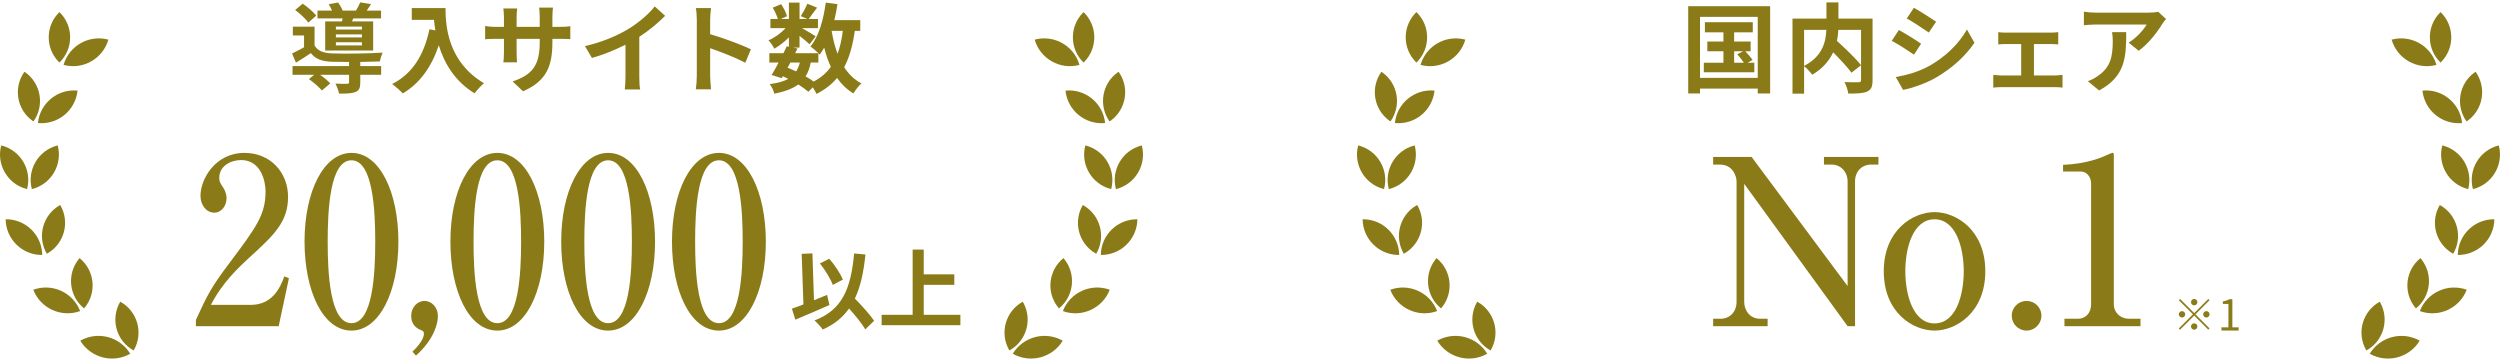 <svg width="374" height="54" viewBox="0 0 374 54" fill="none" xmlns="http://www.w3.org/2000/svg">
<path d="M264.812 0.928V13.986H262.959V13.256H254.322V13.986H252.557V0.928H264.812ZM262.959 2.519H254.322V11.651H262.959V2.519ZM262.448 9.39V10.806H254.891V9.39H257.824V7.669H255.416V6.21H257.824V4.839H255.052V3.321H262.215V4.839H259.428V6.21H261.894V7.669H261.092C261.485 8.077 261.952 8.617 262.185 8.968L261.427 9.39H262.448ZM259.428 9.39H260.887C260.639 8.997 260.23 8.5 259.895 8.12L260.785 7.669H259.428V9.39Z" fill="#8B7B18"/>
<path d="M280.135 12.001C280.135 12.936 279.944 13.417 279.332 13.694C278.734 13.971 277.8 14 276.502 14C276.444 13.505 276.181 12.732 275.933 12.278C276.794 12.322 277.771 12.308 278.048 12.308C278.326 12.294 278.413 12.22 278.413 11.958V4.473H275.013C274.985 5.013 274.926 5.552 274.809 6.122C276.05 7.245 277.625 8.748 278.413 9.755L276.984 10.878C276.399 10.076 275.306 8.895 274.24 7.829C273.671 9.054 272.694 10.25 271.103 11.185C270.855 10.835 270.316 10.221 269.893 9.901V14.015H268.156V2.781H273.234V0.359H275.028V2.781H280.135V12.001ZM269.893 9.857C272.65 8.427 273.146 6.268 273.218 4.473H269.893V9.857Z" fill="#8B7B18"/>
<path d="M287.397 6.544L286.331 8.179C285.501 7.61 283.997 6.617 283.006 6.107L284.071 4.487C285.048 5.013 286.653 6.02 287.397 6.544ZM288.579 9.886C291.059 8.499 293.087 6.501 294.254 4.414L295.377 6.399C294.02 8.412 291.964 10.265 289.571 11.637C288.082 12.482 285.996 13.212 284.698 13.445L283.604 11.519C285.238 11.242 286.989 10.746 288.579 9.886ZM289.644 3.247L288.549 4.867C287.732 4.298 286.216 3.306 285.252 2.766L286.318 1.162C287.28 1.702 288.885 2.723 289.644 3.247Z" fill="#8B7B18"/>
<path d="M307.445 11.286C307.854 11.286 308.262 11.229 308.553 11.199V13.11C308.248 13.052 307.707 13.037 307.445 13.037H299.392C299.041 13.037 298.589 13.052 298.195 13.11V11.199C298.575 11.242 299.027 11.286 299.392 11.286H302.368V6.588H300.092C299.786 6.588 299.26 6.617 298.939 6.646V4.809C299.26 4.867 299.771 4.882 300.092 4.882H306.774C307.124 4.882 307.562 4.852 307.911 4.809V6.646C307.547 6.617 307.095 6.588 306.774 6.588H304.279V11.286H307.445Z" fill="#8B7B18"/>
<path d="M324.035 2.839C323.874 3.029 323.597 3.378 323.466 3.598C322.78 4.736 321.394 6.574 319.949 7.595L318.446 6.384C319.614 5.669 320.752 4.386 321.132 3.671H313.53C312.918 3.671 312.436 3.714 311.75 3.773V1.745C312.304 1.832 312.918 1.891 313.53 1.891H321.394C321.803 1.891 322.605 1.847 322.867 1.759L324.035 2.839ZM318.082 4.809C318.082 8.427 318.009 11.403 314.025 13.534L312.334 12.147C312.8 11.986 313.326 11.739 313.866 11.344C315.719 10.061 316.069 8.514 316.069 6.121C316.069 5.669 316.039 5.275 315.967 4.809H318.082Z" fill="#8B7B18"/>
<path d="M328.252 45.68C327.989 45.68 327.772 45.462 327.772 45.2C327.772 44.938 327.989 44.721 328.252 44.721C328.514 44.721 328.731 44.938 328.731 45.2C328.731 45.462 328.514 45.68 328.252 45.68ZM328.252 46.837L330.362 44.727L330.547 44.913L328.437 47.023L330.547 49.133L330.362 49.318L328.252 47.208L326.135 49.324L325.95 49.139L328.066 47.023L325.956 44.913L326.142 44.727L328.252 46.837ZM326.909 47.023C326.909 47.285 326.692 47.502 326.429 47.502C326.167 47.502 325.95 47.285 325.95 47.023C325.95 46.761 326.167 46.543 326.429 46.543C326.692 46.543 326.909 46.761 326.909 47.023ZM329.594 47.023C329.594 46.761 329.812 46.543 330.074 46.543C330.336 46.543 330.553 46.761 330.553 47.023C330.553 47.285 330.336 47.502 330.074 47.502C329.812 47.502 329.594 47.285 329.594 47.023ZM328.252 48.365C328.514 48.365 328.731 48.583 328.731 48.845C328.731 49.107 328.514 49.324 328.252 49.324C327.989 49.324 327.772 49.107 327.772 48.845C327.772 48.583 327.989 48.365 328.252 48.365ZM332.331 49.452V48.966H333.373V45.469H332.542V45.098C332.957 45.021 333.258 44.913 333.514 44.759H333.961V48.966H334.901V49.452H332.331Z" fill="#8B7B18"/>
<path d="M262.043 23.479L276.402 42.796V27.155C276.402 25.698 275.361 24.623 274.044 24.623H272.864V23.479H281.014V24.623H279.904C278.586 24.623 277.512 25.594 277.512 27.155V48.796H276.402L260.934 27.502V45.154C260.934 46.473 261.801 47.686 263.327 47.686H264.436V48.796H256.287V47.686H257.397C258.749 47.686 259.79 46.681 259.79 45.154V27.155C259.79 26.462 259.304 24.623 257.293 24.623H256.287V23.479H262.043Z" fill="#8B7B18"/>
<path d="M297.002 40.577C297.002 46.785 292.597 49.455 289.407 49.455C286.182 49.455 281.812 46.785 281.812 40.577C281.812 34.438 286.147 31.733 289.407 31.733C292.667 31.733 297.002 34.438 297.002 40.577ZM285.037 40.577C285.037 44.149 286.216 48.38 289.407 48.38C292.632 48.38 293.776 44.114 293.776 40.577C293.776 37.04 292.597 32.808 289.407 32.808C286.182 32.808 285.037 37.074 285.037 40.577Z" fill="#8B7B18"/>
<path d="M305.397 47.236C305.397 48.45 304.39 49.455 303.177 49.455C301.928 49.455 300.957 48.45 300.957 47.236C300.957 45.987 301.963 45.017 303.177 45.017C304.39 45.017 305.397 45.987 305.397 47.236Z" fill="#8B7B18"/>
<path d="M308.841 47.687H310.852C311.928 47.687 312.829 46.924 312.829 45.502V27.433C312.829 26.6 312.274 25.664 311.304 25.664H308.633V24.658C312.24 24.52 314.46 23.514 314.945 23.306C315.084 23.236 315.951 22.855 316.019 22.855C316.194 22.855 316.228 22.993 316.228 23.201V45.571C316.228 46.611 317.061 47.687 318.552 47.687H320.217V48.796H308.841V47.687Z" fill="#8B7B18"/>
<path d="M211.638 21.752C212.394 24.595 210.701 27.514 207.856 28.27C207.828 28.277 207.797 28.285 207.768 28.293C207.013 25.448 208.704 22.53 211.548 21.774C211.579 21.766 211.608 21.759 211.638 21.752Z" fill="#8B7B18"/>
<path d="M214.605 13.553C214.299 16.526 211.65 18.694 208.676 18.407C208.982 15.434 211.63 13.266 214.605 13.553Z" fill="#8B7B18"/>
<path d="M219.216 5.932C218.386 8.808 215.404 10.488 212.514 9.708C213.344 6.831 216.326 5.152 219.216 5.932Z" fill="#8B7B18"/>
<path d="M220.993 45.134C223.544 46.535 224.477 49.739 223.076 52.29C223.049 52.338 223.023 52.385 222.995 52.432C220.444 51.03 219.512 47.827 220.914 45.275C220.939 45.228 220.965 45.182 220.993 45.137" fill="#8B7B18"/>
<path d="M214.907 38.614C217.165 40.436 217.519 43.742 215.696 46C215.658 46.047 215.62 46.092 215.582 46.137C213.324 44.316 212.971 41.01 214.792 38.752C214.829 38.705 214.867 38.659 214.907 38.614Z" fill="#8B7B18"/>
<path d="M212.013 30.667C213.491 33.175 212.656 36.405 210.147 37.883C210.103 37.91 210.057 37.937 210.01 37.962C208.532 35.454 209.367 32.224 211.875 30.745C211.921 30.719 211.967 30.692 212.013 30.667Z" fill="#8B7B18"/>
<path d="M203.185 21.752C202.428 24.595 204.121 27.514 206.966 28.27C206.994 28.277 207.025 28.285 207.054 28.293C207.81 25.448 206.118 22.53 203.273 21.774C203.243 21.766 203.214 21.759 203.185 21.752Z" fill="#8B7B18"/>
<path d="M206.662 10.731C204.968 13.091 205.506 16.377 207.865 18.071C207.912 18.104 207.958 18.137 208.006 18.169C209.7 15.806 209.157 12.518 206.795 10.824C206.751 10.792 206.706 10.761 206.662 10.731Z" fill="#8B7B18"/>
<path d="M211.895 1.808C209.811 3.822 209.752 7.146 211.767 9.232C211.809 9.275 211.852 9.318 211.895 9.36C213.981 7.346 214.04 4.022 212.025 1.937C211.983 1.893 211.939 1.85 211.895 1.808Z" fill="#8B7B18"/>
<path d="M215.014 50.966C216.567 53.532 219.878 54.398 222.49 52.921C220.936 50.356 217.626 49.489 215.014 50.966Z" fill="#8B7B18"/>
<path d="M207.983 43.345C209.064 46.14 212.181 47.558 214.997 46.536C213.917 43.742 210.8 42.324 207.983 43.345Z" fill="#8B7B18"/>
<path d="M203.848 32.802C203.885 35.788 206.334 38.177 209.321 38.142C209.283 35.156 206.834 32.766 203.848 32.802Z" fill="#8B7B18"/>
<path d="M365.367 21.752C364.612 24.597 366.304 27.515 369.149 28.271C369.178 28.279 369.208 28.286 369.237 28.293C369.992 25.449 368.3 22.531 365.456 21.775C365.426 21.767 365.396 21.76 365.367 21.752Z" fill="#8B7B18"/>
<path d="M362.4 13.553C362.705 16.526 365.354 18.695 368.329 18.408C368.024 15.435 365.375 13.266 362.4 13.553Z" fill="#8B7B18"/>
<path d="M357.789 5.932C358.618 8.808 361.601 10.488 364.491 9.708C363.661 6.831 360.679 5.152 357.789 5.932Z" fill="#8B7B18"/>
<path d="M356.012 45.135C353.46 46.535 352.528 49.739 353.928 52.291C353.956 52.339 353.982 52.386 354.009 52.433C356.56 51.031 357.492 47.827 356.091 45.275C356.065 45.229 356.04 45.183 356.012 45.138" fill="#8B7B18"/>
<path d="M362.097 38.615C359.84 40.436 359.485 43.743 361.307 46.001C361.345 46.047 361.383 46.093 361.423 46.139C363.68 44.318 364.034 41.012 362.214 38.754C362.175 38.707 362.137 38.66 362.097 38.615Z" fill="#8B7B18"/>
<path d="M364.993 30.668C363.515 33.176 364.349 36.406 366.857 37.884C366.902 37.911 366.949 37.938 366.995 37.963C368.473 35.455 367.637 32.224 365.129 30.746C365.084 30.72 365.039 30.693 364.993 30.668Z" fill="#8B7B18"/>
<path d="M373.819 21.752C374.574 24.597 372.882 27.515 370.038 28.271C370.009 28.279 369.979 28.286 369.949 28.293C369.194 25.449 370.886 22.531 373.731 21.775C373.76 21.767 373.79 21.76 373.819 21.752Z" fill="#8B7B18"/>
<path d="M370.342 10.732C372.036 13.091 371.498 16.378 369.14 18.072C369.093 18.105 369.046 18.138 368.998 18.17C367.304 15.807 367.846 12.519 370.209 10.825C370.253 10.793 370.298 10.762 370.342 10.732Z" fill="#8B7B18"/>
<path d="M365.108 1.808C367.193 3.822 367.252 7.146 365.237 9.232C365.195 9.275 365.152 9.318 365.108 9.36C363.023 7.346 362.965 4.022 364.979 1.937C365.022 1.893 365.064 1.85 365.108 1.808Z" fill="#8B7B18"/>
<path d="M361.99 50.967C360.437 53.533 357.124 54.399 354.514 52.922C356.067 50.356 359.379 49.49 361.99 50.967Z" fill="#8B7B18"/>
<path d="M369.021 43.346C367.94 46.14 364.824 47.558 362.008 46.537C363.088 43.742 366.205 42.325 369.021 43.346Z" fill="#8B7B18"/>
<path d="M373.156 32.803C373.118 35.788 370.669 38.178 367.683 38.142C367.721 35.157 370.17 32.767 373.156 32.803Z" fill="#8B7B18"/>
<path d="M53.898 9.881H57.019V11.194H53.898V12.361C53.898 13.133 53.738 13.541 53.155 13.774C52.571 13.993 51.799 14.008 50.72 14.008C50.646 13.541 50.398 12.944 50.18 12.506C50.895 12.55 51.697 12.55 51.915 12.535C52.149 12.535 52.221 12.476 52.221 12.317V11.194H47.891C48.474 11.602 49.073 12.098 49.408 12.476L48.154 13.541C47.774 13.06 46.899 12.317 46.214 11.835L46.987 11.194H43.764V9.881H52.221V9.269C51.244 9.269 50.341 9.255 49.67 9.239C48.197 9.181 47.206 8.861 46.506 7.942C45.807 8.424 45.092 8.875 44.275 9.371L43.691 8C44.231 7.738 44.873 7.417 45.485 7.067V5.303H43.809V3.991H47.059V6.82C47.541 7.621 48.416 7.942 49.656 7.986C51.42 8.059 55.225 8.015 57.237 7.869C57.092 8.19 56.888 8.817 56.815 9.196C56.041 9.226 54.992 9.255 53.898 9.269V9.881ZM46.127 3.378C45.748 2.839 44.888 2.037 44.158 1.497L45.281 0.549C46.011 1.045 46.899 1.789 47.307 2.343L46.127 3.378ZM51.157 3.203C51.186 3.058 51.23 2.911 51.259 2.752H47.497V1.585H49.67C49.539 1.264 49.35 0.914 49.174 0.636L50.589 0.374C50.837 0.725 51.113 1.205 51.259 1.585H53.257C53.49 1.191 53.738 0.709 53.884 0.36L55.502 0.607C55.284 0.972 55.065 1.307 54.861 1.585H57.005V2.752H52.848L52.659 3.203H55.824V7.563H48.648V3.203H51.157ZM54.146 3.976H50.253V4.413H54.146V3.976ZM54.146 5.142H50.253V5.595H54.146V5.142ZM54.146 6.324H50.253V6.79H54.146V6.324Z" fill="#8B7B18"/>
<path d="M66.647 1.205C66.647 3.961 67.04 9.284 72.406 12.447C72.028 12.754 71.313 13.511 71.007 13.964C67.988 12.141 66.443 9.386 65.641 6.775C64.547 10.041 62.797 12.462 60.26 13.978C59.939 13.613 59.123 12.899 58.67 12.564C61.704 11.033 63.439 8.219 64.241 4.384L65.13 4.544C65.029 3.99 64.971 3.465 64.926 2.97H61.602V1.205H66.647Z" fill="#8B7B18"/>
<path d="M83.716 4.02C84.489 4.02 84.927 3.991 85.32 3.918V5.857C85 5.828 84.489 5.813 83.716 5.813H82.638V6.295C82.638 9.91 81.762 12.112 78.248 13.658L76.688 12.185C79.502 11.208 80.742 9.94 80.742 6.367V5.813H77.286V7.796C77.286 8.438 77.33 9.035 77.344 9.328H75.302C75.347 9.035 75.391 8.453 75.391 7.796V5.813H74.15C73.422 5.813 72.897 5.842 72.576 5.871V3.889C72.839 3.933 73.422 4.02 74.15 4.02H75.391V2.576C75.391 2.022 75.332 1.54 75.302 1.264H77.374C77.33 1.54 77.286 2.008 77.286 2.591V4.02H80.742V2.489C80.742 1.906 80.697 1.424 80.654 1.133H82.725C82.695 1.424 82.638 1.906 82.638 2.489V4.02H83.716Z" fill="#8B7B18"/>
<path d="M95.64 11.47C95.64 12.112 95.669 13.016 95.772 13.38H93.467C93.526 13.031 93.57 12.112 93.57 11.47V6.688C92.067 7.446 90.245 8.204 88.553 8.671L87.504 6.892C90.056 6.338 92.505 5.259 94.138 4.253C95.611 3.334 97.127 2.037 97.944 0.958L99.504 2.372C98.395 3.48 97.083 4.573 95.64 5.507V11.47Z" fill="#8B7B18"/>
<path d="M111.502 9.386C110.001 8.598 107.814 7.753 106.239 7.212V11.339C106.239 11.763 106.311 12.783 106.37 13.366H104.096C104.182 12.798 104.241 11.923 104.241 11.339V2.97C104.241 2.445 104.197 1.715 104.096 1.205H106.37C106.311 1.715 106.239 2.357 106.239 2.97V5.113C108.193 5.682 110.992 6.718 112.333 7.374L111.502 9.386Z" fill="#8B7B18"/>
<path d="M127.879 4.618C127.573 6.775 127.078 8.583 126.29 10.056C126.961 11.091 127.806 11.923 128.871 12.476C128.477 12.827 127.938 13.497 127.675 13.978C126.684 13.38 125.881 12.607 125.226 11.66C124.425 12.623 123.417 13.409 122.149 14.051C122.047 13.803 121.828 13.409 121.594 13.06L120.939 13.731C120.546 13.395 120.021 13.016 119.423 12.636C118.562 13.278 117.395 13.701 115.836 14.022C115.733 13.527 115.427 12.943 115.15 12.578C116.317 12.432 117.236 12.185 117.92 11.806C117.658 11.66 117.381 11.529 117.104 11.412L116.943 11.689L115.427 11.223C115.748 10.712 116.113 10.056 116.477 9.357H115.092V7.957H117.206C117.381 7.592 117.556 7.241 117.702 6.922L118.023 6.994V5.594C117.352 6.265 116.564 6.877 115.836 7.286C115.646 6.906 115.282 6.338 114.961 6.032C115.85 5.667 116.828 4.967 117.526 4.209H115.252V2.838H116.361C116.229 2.342 115.908 1.671 115.602 1.147L116.856 0.622C117.236 1.176 117.614 1.92 117.731 2.43L116.798 2.838H118.023V0.389H119.612V2.838H120.764L119.802 2.415C120.137 1.891 120.546 1.118 120.779 0.564L122.236 1.147C121.785 1.773 121.332 2.387 120.983 2.838H122.368V4.209H119.976C120.677 4.602 121.712 5.214 122.032 5.434L121.114 6.629C120.793 6.323 120.18 5.813 119.612 5.361V7.126H118.679L119.306 7.257L118.957 7.957H122.427C122.091 7.621 121.566 7.169 121.245 6.951C122.484 5.463 123.184 2.984 123.535 0.389L125.284 0.622C125.168 1.438 125.007 2.24 124.817 3.013H128.696V4.618H127.879ZM117.818 10.129C118.255 10.303 118.679 10.478 119.102 10.683C119.335 10.319 119.524 9.881 119.656 9.357H118.242L117.818 10.129ZM121.289 9.357C121.128 10.172 120.881 10.858 120.516 11.427C120.968 11.689 121.39 11.952 121.726 12.199C122.806 11.631 123.65 10.902 124.293 9.998C123.884 9.137 123.564 8.175 123.301 7.126C123.097 7.504 122.863 7.854 122.631 8.175C122.572 8.117 122.513 8.043 122.427 7.957V9.357H121.289ZM124.409 4.618C124.613 5.842 124.905 6.994 125.299 8.043C125.663 7.053 125.925 5.9 126.086 4.618H124.409Z" fill="#8B7B18"/>
<path d="M8.633 21.751C9.39 24.595 7.696 27.513 4.852 28.27C4.824 28.277 4.793 28.285 4.764 28.292C4.008 25.448 5.7 22.529 8.544 21.774C8.575 21.766 8.603 21.759 8.633 21.751Z" fill="#8B7B18"/>
<path d="M11.601 13.553C11.294 16.525 8.646 18.693 5.672 18.407C5.978 15.434 8.626 13.266 11.601 13.553Z" fill="#8B7B18"/>
<path d="M16.212 5.931C15.382 8.808 12.4 10.487 9.51 9.707C10.34 6.831 13.321 5.151 16.212 5.931Z" fill="#8B7B18"/>
<path d="M17.989 45.133C20.54 46.534 21.473 49.738 20.072 52.29C20.045 52.338 20.019 52.385 19.991 52.432C17.441 51.03 16.508 47.826 17.91 45.274C17.935 45.228 17.961 45.182 17.989 45.137" fill="#8B7B18"/>
<path d="M11.903 38.613C14.161 40.435 14.514 43.742 12.692 46C12.654 46.046 12.616 46.091 12.577 46.137C10.32 44.315 9.967 41.01 11.788 38.752C11.825 38.705 11.863 38.659 11.903 38.613Z" fill="#8B7B18"/>
<path d="M9.009 30.667C10.487 33.175 9.652 36.405 7.143 37.883C7.099 37.91 7.052 37.937 7.006 37.962C5.528 35.453 6.363 32.223 8.871 30.745C8.917 30.718 8.963 30.692 9.009 30.667Z" fill="#8B7B18"/>
<path d="M0.18 21.751C-0.576 24.595 1.116 27.513 3.961 28.27C3.99 28.277 4.021 28.285 4.05 28.292C4.805 25.448 3.114 22.529 0.269 21.774C0.239 21.766 0.209 21.759 0.18 21.751Z" fill="#8B7B18"/>
<path d="M3.658 10.731C1.964 13.09 2.502 16.376 4.861 18.071C4.907 18.104 4.953 18.137 5.001 18.169C6.695 15.806 6.153 12.518 3.791 10.823C3.747 10.792 3.701 10.761 3.658 10.731Z" fill="#8B7B18"/>
<path d="M8.891 1.808C6.807 3.822 6.748 7.146 8.762 9.231C8.805 9.275 8.847 9.318 8.891 9.36C10.976 7.346 11.036 4.022 9.021 1.936C8.979 1.893 8.935 1.85 8.891 1.808Z" fill="#8B7B18"/>
<path d="M12.01 50.966C13.563 53.531 16.874 54.398 19.486 52.921C17.932 50.355 14.621 49.489 12.01 50.966Z" fill="#8B7B18"/>
<path d="M4.979 43.345C6.06 46.139 9.177 47.557 11.992 46.536C10.913 43.741 7.796 42.323 4.979 43.345Z" fill="#8B7B18"/>
<path d="M0.844 32.801C0.881 35.787 3.33 38.177 6.317 38.141C6.279 35.156 3.83 32.766 0.844 32.801Z" fill="#8B7B18"/>
<path d="M162.364 21.752C161.608 24.596 163.301 27.515 166.146 28.27C166.175 28.278 166.205 28.286 166.233 28.293C166.989 25.449 165.296 22.53 162.452 21.775C162.423 21.767 162.393 21.759 162.364 21.752Z" fill="#8B7B18"/>
<path d="M159.397 13.553C159.702 16.525 162.351 18.694 165.325 18.407C165.02 15.435 162.372 13.266 159.397 13.553Z" fill="#8B7B18"/>
<path d="M154.785 5.931C155.614 8.808 158.597 10.487 161.487 9.707C160.657 6.831 157.675 5.151 154.785 5.931Z" fill="#8B7B18"/>
<path d="M153.009 45.134C150.457 46.535 149.525 49.739 150.925 52.291C150.952 52.338 150.978 52.385 151.006 52.432C153.557 51.031 154.489 47.827 153.087 45.275C153.062 45.229 153.036 45.183 153.009 45.137" fill="#8B7B18"/>
<path d="M159.093 38.614C156.836 40.436 156.481 43.743 158.304 46.001C158.341 46.047 158.38 46.093 158.419 46.138C160.676 44.318 161.03 41.011 159.21 38.754C159.172 38.707 159.133 38.66 159.093 38.614Z" fill="#8B7B18"/>
<path d="M161.991 30.667C160.513 33.175 161.347 36.406 163.855 37.884C163.9 37.91 163.947 37.937 163.993 37.962C165.471 35.454 164.636 32.224 162.128 30.746C162.082 30.719 162.037 30.692 161.991 30.667Z" fill="#8B7B18"/>
<path d="M170.815 21.752C171.571 24.596 169.878 27.515 167.034 28.27C167.005 28.278 166.975 28.286 166.946 28.293C166.19 25.449 167.883 22.53 170.728 21.775C170.757 21.767 170.786 21.759 170.815 21.752Z" fill="#8B7B18"/>
<path d="M167.34 10.732C169.035 13.091 168.496 16.377 166.138 18.071C166.091 18.105 166.044 18.138 165.996 18.169C164.302 15.806 164.844 12.518 167.208 10.824C167.251 10.793 167.297 10.762 167.34 10.732Z" fill="#8B7B18"/>
<path d="M162.104 1.808C164.19 3.822 164.248 7.146 162.233 9.231C162.191 9.275 162.148 9.318 162.104 9.36C160.019 7.346 159.962 4.022 161.976 1.936C162.018 1.893 162.061 1.85 162.104 1.808Z" fill="#8B7B18"/>
<path d="M158.986 50.967C157.433 53.532 154.121 54.399 151.51 52.922C153.063 50.356 156.375 49.489 158.986 50.967Z" fill="#8B7B18"/>
<path d="M166.017 43.345C164.937 46.14 161.82 47.558 159.004 46.537C160.084 43.742 163.201 42.324 166.017 43.345Z" fill="#8B7B18"/>
<path d="M170.153 32.802C170.115 35.788 167.666 38.178 164.68 38.142C164.718 35.156 167.167 32.767 170.153 32.802Z" fill="#8B7B18"/>
<path d="M29.305 47.863C31.021 44.119 31.583 42.975 34.36 39.301C38.354 33.964 39.726 32.126 39.726 28.625C39.726 27.066 39.008 23.946 36.076 23.946C34.547 23.946 32.8 24.813 32.8 26.615C32.8 27.169 32.925 27.343 33.393 28.071C33.58 28.348 33.892 28.938 33.892 29.665C33.892 30.74 33.174 31.814 32.051 31.814C30.834 31.814 29.991 30.636 29.991 29.285C29.991 26.823 32.175 22.872 36.576 22.872C40.538 22.872 43.096 25.887 43.096 29.457C43.096 33.236 40.913 35.246 37.292 38.538C35.732 39.995 33.269 42.248 31.552 45.61H37.481C40.569 45.61 41.817 43.357 42.535 41.346L43.222 41.624L41.693 48.798H29.305V47.863Z" fill="#8B7B18"/>
<path d="M59.599 36.147C59.599 43.703 56.729 49.457 52.579 49.457C48.303 49.457 45.559 43.529 45.559 36.147C45.559 28.556 48.46 22.871 52.579 22.871C56.823 22.871 59.599 28.764 59.599 36.147ZM49.022 36.147C49.022 40.756 49.333 48.347 52.579 48.347C55.761 48.347 56.136 40.999 56.136 36.147C56.136 31.606 55.824 23.981 52.579 23.981C49.365 23.981 49.022 31.364 49.022 36.147Z" fill="#8B7B18"/>
<path d="M61.702 52.611C63.356 51.017 63.418 50.151 63.418 49.908C63.418 49.561 63.2 49.492 63.075 49.422C62.545 49.215 61.516 48.764 61.516 47.239C61.516 46.026 62.389 45.021 63.511 45.021C64.48 45.021 65.509 45.853 65.509 47.309C65.509 48.244 65.072 50.636 62.232 53.201L61.702 52.611Z" fill="#8B7B18"/>
<path d="M81.422 36.147C81.422 43.703 78.551 49.457 74.401 49.457C70.126 49.457 67.381 43.529 67.381 36.147C67.381 28.556 70.282 22.871 74.401 22.871C78.644 22.871 81.422 28.764 81.422 36.147ZM70.844 36.147C70.844 40.756 71.156 48.347 74.401 48.347C77.583 48.347 77.957 40.999 77.957 36.147C77.957 31.606 77.645 23.981 74.401 23.981C71.187 23.981 70.844 31.364 70.844 36.147Z" fill="#8B7B18"/>
<path d="M97.995 36.147C97.995 43.703 95.125 49.457 90.975 49.457C86.7 49.457 83.955 43.529 83.955 36.147C83.955 28.556 86.857 22.871 90.975 22.871C95.218 22.871 97.995 28.764 97.995 36.147ZM87.418 36.147C87.418 40.756 87.731 48.347 90.975 48.347C94.157 48.347 94.531 40.999 94.531 36.147C94.531 31.606 94.22 23.981 90.975 23.981C87.761 23.981 87.418 31.364 87.418 36.147Z" fill="#8B7B18"/>
<path d="M114.57 36.147C114.57 43.703 111.699 49.457 107.55 49.457C103.275 49.457 100.529 43.529 100.529 36.147C100.529 28.556 103.431 22.871 107.55 22.871C111.792 22.871 114.57 28.764 114.57 36.147ZM103.992 36.147C103.992 40.756 104.305 48.347 107.55 48.347C110.732 48.347 111.106 40.999 111.106 36.147C111.106 31.606 110.794 23.981 107.55 23.981C104.335 23.981 103.992 31.364 103.992 36.147Z" fill="#8B7B18"/>
<path d="M124.08 45.631C122.369 46.396 120.45 47.212 118.985 47.822L118.467 46.176C118.96 46.007 119.543 45.8 120.191 45.541L119.932 37.97L121.539 37.906L121.772 44.918C122.421 44.646 123.082 44.374 123.73 44.115L124.08 45.631ZM129.447 49.273C128.966 48.431 127.982 47.238 127.022 46.15C126.076 47.498 124.793 48.535 123.082 49.299C122.862 48.962 122.226 48.263 121.85 47.938C125.959 46.383 127.295 43.246 127.774 37.918L129.472 38.074C129.2 40.731 128.733 42.896 127.891 44.659C128.966 45.774 130.172 47.083 130.769 47.99L129.447 49.273ZM124.585 42.624C124.262 41.73 123.431 40.368 122.654 39.409L124.054 38.709C124.896 39.656 125.713 40.925 126.102 41.82L124.585 42.624Z" fill="#8B7B18"/>
<path d="M143.674 47.096V48.651H131.891V47.096H136.532V37.335H138.19V41.041H142.766V42.611H138.19V47.096H143.674Z" fill="#8B7B18"/>
</svg>
